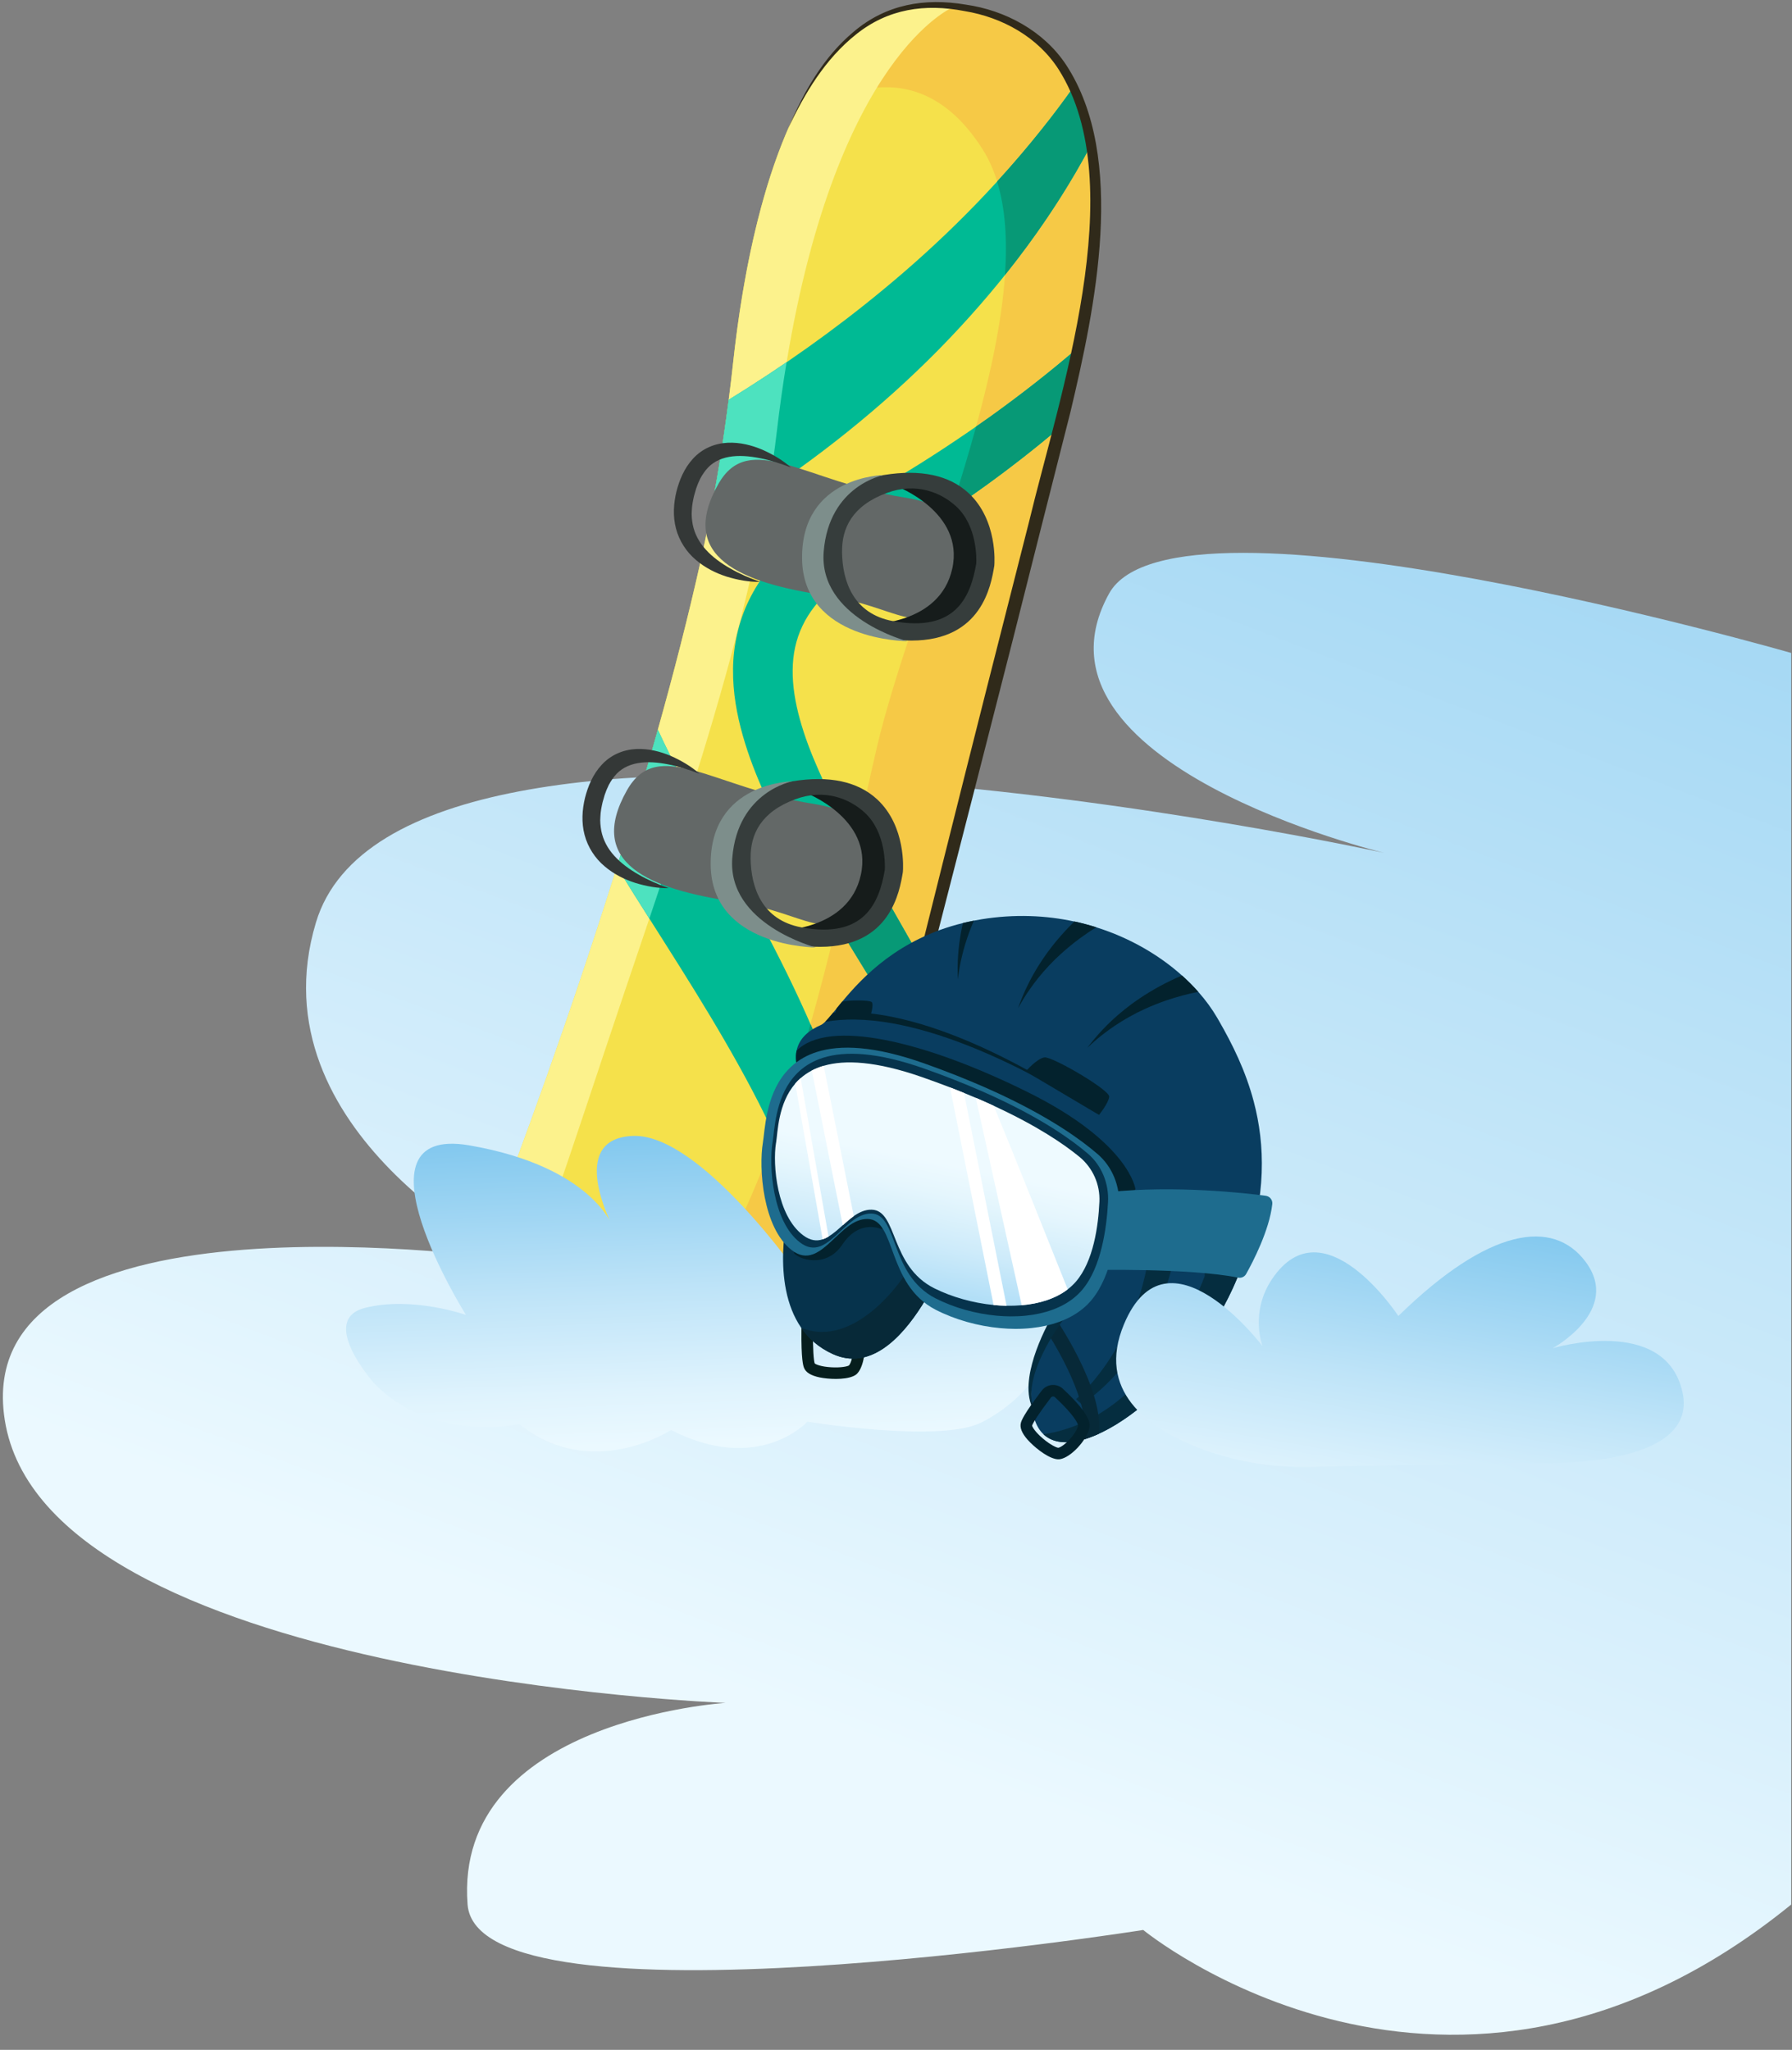 <?xml version="1.0" encoding="UTF-8"?> <svg xmlns="http://www.w3.org/2000/svg" width="667" height="763" viewBox="0 0 667 763" fill="none"><rect x="0" y="0" width="667" height="763" fill="#808080" stroke="none"/> <path d="M666.71 243.05C666.71 243.05 437.17 176.83 412.81 220.93C377.76 284.38 515.17 317.45 515.17 317.45C515.17 317.45 149.51 237.3 117.6 343.36C94.12 421.42 190.53 468.82 190.53 468.82C190.53 468.82 -12.31 439.15 1.78 528.57C16.87 624.33 270.05 633.85 270.05 633.85C270.05 633.85 168.73 640.11 174.04 708.91C177.8 757.66 425.52 718.37 425.52 718.37C425.52 718.37 539.63 812.14 666.7 708.91V243.05H666.71Z" fill="url(#paint0_linear_1733_299)"></path> <path d="M183.36 488.97C184.19 490.82 185.16 492.61 186.27 494.31C190.46 500.82 196.57 506.15 204.22 509.33C204.96 509.64 205.72 509.93 206.47 510.22C211.63 512.19 216.87 513.62 222.1 514.54C255.03 520.33 288.07 505.91 307.11 479.23C313.27 470.6 317.97 460.68 320.72 449.74C321.1 448.22 321.49 446.67 321.88 445.12C326.38 427.25 331.48 407.03 336.83 385.8C339.06 376.9 341.35 367.84 343.66 358.69C364.05 277.83 386.11 190.71 392.91 165.23C393.43 163.26 393.98 161.22 394.52 159.1C396.84 150.21 399.36 140.02 401.57 129.17C406.53 104.81 409.97 77.19 406.11 53.91C404.83 46.15 402.74 38.86 399.63 32.34C391.98 16.32 378.16 4.93 355.01 2.32C353.32 2.12 351.58 1.99 349.79 1.89C333.49 1.02 320.57 8.22 310.35 19.88C303.6 27.59 298.01 37.23 293.4 47.78C280.56 77.15 275.22 113.52 272.93 134.47C272.41 139.26 271.84 144.04 271.22 148.82C269.15 164.9 266.56 180.92 263.35 196.81C262.54 200.79 261.7 204.74 260.82 208.69C256.21 229.36 250.75 250.58 244.85 271.61C240.01 288.89 234.87 306.04 229.64 322.65C211.76 379.64 193.02 430.22 182.49 457.67C178.46 468.17 179.06 479.41 183.36 488.97Z" fill="#F5E14B"></path> <path d="M220.2 511.47C220.2 511.47 220.89 512.59 222.1 514.54C255.03 520.33 288.07 505.91 307.11 479.23C307.39 478.85 307.64 478.47 307.91 478.1C308.2 477.68 308.49 477.26 308.77 476.82C309.1 476.32 309.44 475.81 309.76 475.3C311.71 472.23 313.48 469.02 315.05 465.67C315.27 465.21 315.48 464.76 315.68 464.29C315.87 463.89 316.05 463.49 316.2 463.08C316.4 462.66 316.58 462.24 316.74 461.81C317.18 460.75 317.6 459.68 318 458.59C318.19 458.07 318.38 457.55 318.56 457.02C318.73 456.54 318.89 456.05 319.05 455.56C319.22 455.05 319.38 454.53 319.54 454.01C319.65 453.67 319.75 453.31 319.85 452.95C319.98 452.49 320.12 452.04 320.24 451.58C320.42 450.97 320.57 450.35 320.73 449.73C321.11 448.21 321.5 446.66 321.89 445.11C326.39 427.25 331.48 407.02 336.84 385.79C337.33 383.82 337.83 381.87 338.32 379.9C338.75 378.16 339.2 376.41 339.64 374.66C340.08 372.91 340.53 371.15 340.97 369.38C341.29 368.09 341.61 366.8 341.94 365.51C342.52 363.23 343.1 360.96 343.67 358.67C364.06 277.81 386.12 190.69 392.92 165.21C393.44 163.24 393.99 161.2 394.53 159.08C394.8 158.08 395.05 157.06 395.33 156.03C395.5 155.34 395.67 154.65 395.85 153.95C396.01 153.36 396.15 152.77 396.29 152.18C397.05 149.21 397.79 146.13 398.53 142.95C398.72 142.16 398.9 141.37 399.09 140.58C399.8 137.51 400.49 134.37 401.16 131.16C401.29 130.49 401.44 129.83 401.57 129.15C406.53 104.78 409.97 77.16 406.12 53.88C405.96 52.92 405.8 51.98 405.62 51.05C405.41 50.01 405.2 48.97 404.96 47.95C404.77 47.15 404.58 46.36 404.38 45.58C404.36 45.48 404.32 45.39 404.3 45.29C404.07 44.39 403.82 43.5 403.56 42.62C403.43 42.14 403.27 41.66 403.13 41.19C403 40.77 402.85 40.36 402.72 39.95C402.58 39.52 402.43 39.09 402.28 38.67C401.97 37.78 401.64 36.92 401.29 36.05C400.98 35.29 400.67 34.55 400.33 33.82C400.11 33.31 399.87 32.81 399.64 32.31C391.99 16.29 378.17 4.9 355.02 2.29C353.33 2.09 351.59 1.96 349.8 1.86C333.5 0.99 320.58 8.19 310.36 19.85C303.61 27.56 298.02 37.2 293.41 47.75C295.02 46.29 336.48 9.58 365.67 55.46C367.99 59.1 369.79 63.16 371.15 67.56C374.24 77.57 374.98 89.37 374.08 102.32C372.88 119.61 368.76 138.94 363.33 158.74C360.53 168.98 357.38 179.35 354.1 189.63C343.73 222.18 332.14 253.79 326.54 277.5C324.22 287.35 321.52 299.84 318.35 313.91C316.25 323.3 313.94 333.39 311.41 343.86C308.48 355.97 305.25 368.58 301.67 381.22C297.69 395.29 293.3 409.4 288.42 422.86C271.84 468.68 249.78 507.06 220.2 511.45V511.47Z" fill="#F6C946"></path> <path d="M183.36 488.97C184.19 490.82 185.16 492.61 186.27 494.31C197.42 477.25 211.75 430.55 232.11 370.25C235.21 361.09 238.42 351.6 241.7 341.91C246.75 326.87 251.92 311.3 256.92 295.48C268.86 257.74 279.83 218.65 286.01 182.41C287.25 175.14 288.3 167.98 289.12 160.97C290.2 151.74 291.43 143.03 292.79 134.82C311.67 20.5 354.63 2.73 354.63 2.73L355.03 2.31C353.34 2.11 351.6 1.98 349.81 1.88C333.51 1.01 320.59 8.21 310.37 19.87C284.81 49 276.06 105.98 272.95 134.46C272.43 139.25 271.86 144.03 271.24 148.81C271.01 150.71 270.75 152.6 270.48 154.5C270.45 154.79 270.4 155.09 270.36 155.39C270.12 157.22 269.86 159.04 269.58 160.87C269.3 162.88 269 164.88 268.68 166.88C268.67 166.96 268.66 167.04 268.65 167.11C268.36 169.03 268.05 170.96 267.73 172.89C267.41 174.89 267.07 176.89 266.72 178.89C266.44 180.53 266.15 182.19 265.85 183.83C265.42 186.17 264.98 188.51 264.54 190.85C264.2 192.63 263.85 194.39 263.5 196.17C263.46 196.38 263.41 196.6 263.37 196.81C262.56 200.79 261.72 204.74 260.84 208.69C256.23 229.36 250.77 250.58 244.87 271.61C244.78 271.93 244.69 272.24 244.6 272.57C244.08 274.41 243.57 276.25 243.03 278.09C242.42 280.24 241.8 282.4 241.18 284.54C240.58 286.63 239.97 288.72 239.36 290.79C239.34 290.85 239.33 290.91 239.3 290.97C238.68 293.11 238.04 295.25 237.4 297.38C235.37 304.22 233.29 311 231.21 317.69C230.69 319.34 230.18 321 229.66 322.64C211.78 379.63 193.04 430.21 182.51 457.66C178.48 468.16 179.08 479.4 183.38 488.96L183.36 488.97Z" fill="#FCF28C"></path> <path d="M278.92 187.11C304.14 170.73 327.92 151.87 349.14 130.38C370.3 108.89 389.01 84.88 403.57 58.6C404.43 57.05 405.27 55.48 406.1 53.91C404.82 46.15 402.73 38.86 399.62 32.34C395.82 37.73 391.87 42.98 387.77 48.1C370.13 70.24 350.16 90.16 328.54 107.97C310.44 122.94 291.22 136.5 271.22 148.82C269.15 164.9 266.56 180.92 263.35 196.81C268.58 193.68 273.81 190.48 278.92 187.11Z" fill="#00BA94"></path> <path d="M374.07 102.34C385.11 88.57 395.05 73.96 403.57 58.59C404.43 57.04 405.27 55.47 406.1 53.9C405.94 52.94 405.78 52 405.6 51.07C405.39 50.03 405.18 48.99 404.94 47.97C404.75 47.17 404.56 46.38 404.36 45.6C404.34 45.5 404.3 45.41 404.28 45.31C404.05 44.41 403.8 43.52 403.54 42.64C403.41 42.16 403.25 41.68 403.11 41.21C402.98 40.79 402.83 40.38 402.7 39.97C402.56 39.54 402.41 39.11 402.26 38.69C401.95 37.8 401.62 36.94 401.27 36.07C400.97 35.33 400.65 34.57 400.31 33.84C400.09 33.33 399.85 32.83 399.62 32.33C395.82 37.72 391.87 42.97 387.77 48.09C382.44 54.79 376.89 61.28 371.13 67.57C374.22 77.58 374.96 89.38 374.06 102.33L374.07 102.34Z" fill="#079976"></path> <path d="M263.35 196.81C268.58 193.68 273.81 190.48 278.92 187.11C281.3 185.57 283.65 184.01 285.99 182.41C287.23 175.14 288.28 167.98 289.1 160.97C290.18 151.74 291.41 143.03 292.77 134.82C285.71 139.65 278.52 144.31 271.22 148.8C270.98 150.7 270.72 152.59 270.46 154.49C270.43 154.78 270.38 155.08 270.34 155.38C270.1 157.2 269.83 159.03 269.56 160.86C269.27 162.86 268.97 164.87 268.66 166.87C268.65 166.95 268.64 167.03 268.63 167.1C268.33 169.03 268.02 170.95 267.71 172.88C267.39 174.88 267.04 176.88 266.7 178.88C266.42 180.52 266.12 182.18 265.83 183.82C265.4 186.16 264.96 188.5 264.52 190.84C264.18 192.62 263.83 194.38 263.48 196.16C263.44 196.37 263.39 196.59 263.35 196.8V196.81Z" fill="#4DE2BF"></path> <path d="M229.64 322.65C229.73 322.79 229.82 322.94 229.9 323.07C237.63 335.65 245.49 347.8 253.09 359.93C260.71 372.06 268.07 384.15 274.89 396.43C288.55 420.93 299.91 446.39 305.92 473.5C306.35 475.4 306.74 477.31 307.11 479.23C313.27 470.6 317.97 460.68 320.72 449.74C321.1 448.22 321.49 446.67 321.88 445.12C320.71 438.62 319.21 432.19 317.54 425.83C315.62 418.44 313.25 411.21 310.72 404.07C308.18 396.92 305.42 389.88 302.43 382.97C290.55 355.29 275.67 329.52 261.82 304.48C255.72 293.4 249.78 282.42 244.85 271.62C240.01 288.9 234.87 306.05 229.64 322.66V322.65Z" fill="#00BA94"></path> <path d="M288.42 422.88C295.94 439.18 302.05 456 305.92 473.49C306.35 475.39 306.74 477.29 307.11 479.21C307.39 478.84 307.64 478.47 307.91 478.09C308.2 477.67 308.49 477.25 308.77 476.81C309.1 476.31 309.44 475.8 309.76 475.29C311.71 472.22 313.48 469.01 315.05 465.66C315.27 465.2 315.48 464.75 315.68 464.28C315.87 463.88 316.05 463.48 316.2 463.07C316.4 462.65 316.58 462.23 316.74 461.8C317.18 460.74 317.6 459.67 318 458.58C318.19 458.06 318.38 457.54 318.56 457.01C318.73 456.53 318.89 456.04 319.05 455.55C319.22 455.04 319.38 454.52 319.54 454C319.65 453.66 319.75 453.3 319.85 452.94C319.98 452.48 320.12 452.03 320.24 451.57C320.42 450.96 320.57 450.34 320.73 449.72C321.11 448.2 321.5 446.65 321.89 445.1C320.72 438.6 319.22 432.17 317.55 425.81C315.63 418.42 313.26 411.19 310.73 404.05C308.19 396.9 305.43 389.86 302.44 382.95C302.2 382.37 301.94 381.81 301.68 381.23C297.7 395.3 293.31 409.41 288.43 422.87L288.42 422.88Z" fill="#079976"></path> <path d="M229.64 322.65C229.73 322.79 229.82 322.94 229.9 323.07C233.81 329.45 237.76 335.7 241.7 341.91C246.75 326.87 251.92 311.3 256.92 295.48C252.59 287.45 248.46 279.49 244.86 271.61C244.77 271.93 244.68 272.24 244.59 272.57C244.07 274.41 243.55 276.25 243.02 278.09C242.41 280.24 241.79 282.4 241.17 284.54C240.57 286.63 239.96 288.72 239.35 290.79C239.33 290.85 239.32 290.91 239.29 290.97C238.66 293.11 238.03 295.26 237.39 297.38C235.36 304.22 233.28 311 231.2 317.69C230.68 319.34 230.17 321 229.65 322.64L229.64 322.65Z" fill="#4DE2BF"></path> <path d="M272.85 249.12C272.74 257.79 274.28 266.01 276.45 273.71C278.64 281.43 281.49 288.67 284.62 295.63C291.02 309.5 298.4 322.38 305.94 334.96L328.68 372.11C331.45 376.66 334.16 381.22 336.82 385.79C339.05 376.89 341.34 367.83 343.65 358.68C337.2 347.1 330.58 335.7 324.16 324.34C317.11 311.8 310.18 299.33 304.67 286.68C301.88 280.38 299.46 274.05 297.73 267.77C295.99 261.49 294.96 255.25 295.04 249.39C295.08 243.5 296.26 238.02 298.68 232.97C301.06 227.91 304.79 223.31 309.3 219.09C313.83 214.87 319.21 211.14 324.96 207.79C331.36 204.07 337.74 200.3 343.96 196.27C356.47 188.32 368.63 179.8 380.32 170.65C385.12 166.9 389.86 163.05 394.5 159.1C396.82 150.21 399.34 140.02 401.55 129.17C391 138.32 379.96 146.9 368.63 155.05C357.02 163.28 345.15 171.14 332.91 178.42C326.8 182.09 320.61 185.59 314.4 189.08C307.52 192.9 300.77 197.33 294.55 202.91C288.35 208.46 282.7 215.32 278.79 223.38C274.85 231.41 272.91 240.48 272.84 249.13L272.85 249.12Z" fill="#00BA94"></path> <path d="M363.32 158.77C360.52 169.01 357.37 179.38 354.09 189.66C363.05 183.64 371.81 177.32 380.32 170.66C385.12 166.91 389.86 163.06 394.5 159.11C394.77 158.11 395.02 157.09 395.3 156.06C395.47 155.37 395.64 154.68 395.82 153.98C395.98 153.39 396.12 152.8 396.26 152.21C397.02 149.24 397.76 146.16 398.5 142.98C398.69 142.19 398.87 141.4 399.06 140.61C399.77 137.54 400.46 134.4 401.13 131.19C401.27 130.52 401.42 129.85 401.55 129.17H401.54C390.99 138.33 379.96 146.9 368.63 155.05C366.86 156.31 365.09 157.55 363.31 158.77H363.32Z" fill="#079976"></path> <path d="M311.41 343.88L328.68 372.11C331.45 376.66 334.16 381.21 336.82 385.78C337.31 383.83 337.81 381.87 338.3 379.9C338.74 378.16 339.18 376.41 339.62 374.66C340.06 372.91 340.51 371.15 340.95 369.38C341.27 368.09 341.59 366.8 341.92 365.51C342.5 363.23 343.08 360.96 343.65 358.67C337.2 347.09 330.58 335.69 324.16 324.33C322.21 320.85 320.26 317.38 318.35 313.91C316.25 323.3 313.94 333.39 311.41 343.86V343.88Z" fill="#079976"></path> <path d="M222.1 514.54C266.39 521.69 309.72 491.86 319.48 448.21C339.19 367.44 362.38 275.01 383.02 194.22C394.17 147.72 421.32 68.91 394.06 25.89C386.34 13.8 373.06 6.44 359.04 4.13C344.31 1.27 330.52 3.23 318.57 12.86C307.21 21.9 299.46 34.73 293.4 47.78C299.03 34.39 306.41 21.28 317.73 11.83C329.76 1.62 344.1 -0.87 359.44 1.72C374.14 3.81 388.43 11.48 396.77 24.06C419.6 58.77 407.49 115.1 398.48 153.15C393.09 174.26 382.4 216.66 377.07 237.77C360.24 303.7 339.82 383.66 322.53 448.98C320.77 456.13 318.06 463.1 314.63 469.63C297.6 502.46 258.46 521.94 222.1 514.54Z" fill="#302A1A"></path> <path d="M359.19 223C363.02 219.99 365.16 215.35 364.95 210.48C364.57 201.74 359.85 188.84 336.42 185.14C299.98 179.39 278.89 159.82 267.38 180.15C251.91 207.48 276.2 216.97 306.89 221.57C335.32 225.83 340.04 238 359.19 222.99V223Z" fill="#636867"></path> <path d="M333.55 180.92C333.55 180.92 359.06 190.51 354.45 211.61C349.85 232.71 323.57 232.32 323.57 232.32C323.57 232.32 337.95 240.76 356.36 230.79C374.77 220.82 366.52 186.49 353.87 183.04C341.21 179.59 333.54 180.93 333.54 180.93L333.55 180.92Z" fill="#161C1B"></path> <path d="M299.93 205.92C300.12 219.69 310.95 235.07 331.3 237.86C331.36 237.87 331.42 237.87 331.48 237.88C334.29 238.26 336.89 238.43 339.3 238.43C365.45 238.43 368.88 217.86 370.07 210.69L370.1 210.42C370.16 209.73 371.37 193.6 360.52 183.54C353.3 176.86 342.68 174.59 328.98 176.81C321.08 178.08 315.06 180.73 310.6 184.16C302.83 190.12 299.81 198.44 299.92 205.92H299.93ZM313.42 205.47C313.3 196.52 317.26 188.21 330.07 183.49C341.02 179.46 350.28 183.31 355.89 188.48C363.91 195.87 363.44 208.4 363.37 209.75C361.27 222.14 355.72 235.49 332.37 231.19C317.63 228.48 313.55 216.38 313.41 205.46L313.42 205.47Z" fill="#363D3C"></path> <path d="M328.98 176.82C328.98 176.82 298.26 177.09 298.54 207.87C298.83 238.65 337.66 238.65 337.66 238.65C337.66 238.65 304.58 230.02 306.59 205.28C308.6 180.54 328.97 176.82 328.97 176.82H328.98Z" fill="#7D8E8B"></path> <path d="M294.43 174.02C291.29 171.26 287.64 169.11 283.73 167.38C279.8 165.72 275.47 164.59 270.82 164.8C268.51 164.92 266.12 165.42 263.89 166.43C261.65 167.41 259.6 168.91 257.97 170.7C254.65 174.28 252.85 178.74 251.77 182.99C250.72 187.34 250.39 192.13 251.61 196.74C252.81 201.34 255.54 205.5 259 208.39C262.44 211.35 266.42 213.34 270.48 214.63C274.56 215.88 278.74 216.66 282.92 216.59C279.01 215.18 275.26 213.58 271.8 211.58C268.34 209.62 265.16 207.31 262.69 204.56C260.18 201.83 258.52 198.65 257.84 195.25C257.54 193.54 257.34 191.8 257.5 190C257.55 188.22 257.91 186.41 258.32 184.61L259.09 181.91C259.43 181.07 259.68 180.17 260.08 179.38C260.75 177.7 261.71 176.27 262.74 174.94C264.83 172.3 267.84 170.69 271.38 170.06C274.92 169.42 278.85 169.75 282.74 170.52C286.65 171.28 290.54 172.54 294.43 174.01V174.02Z" fill="#343837"></path> <path d="M325.17 337C329 333.99 331.14 329.35 330.93 324.48C330.55 315.74 325.83 302.84 302.4 299.14C265.96 293.39 244.87 273.82 233.36 294.15C217.89 321.48 242.18 330.97 272.87 335.57C301.3 339.83 306.02 352 325.17 336.99V337Z" fill="#636867"></path> <path d="M299.52 294.92C299.52 294.92 325.03 304.51 320.42 325.61C315.82 346.71 289.54 346.32 289.54 346.32C289.54 346.32 303.92 354.76 322.33 344.79C340.74 334.82 332.49 300.49 319.84 297.04C307.18 293.59 299.51 294.93 299.51 294.93L299.52 294.92Z" fill="#161C1B"></path> <path d="M265.9 319.92C266.09 333.69 276.92 349.07 297.27 351.86C297.33 351.87 297.39 351.87 297.45 351.88C300.26 352.26 302.86 352.43 305.27 352.43C331.42 352.43 334.85 331.86 336.04 324.69L336.07 324.42C336.13 323.73 337.34 307.6 326.49 297.54C319.27 290.86 308.65 288.59 294.95 290.81C287.05 292.08 281.03 294.73 276.57 298.16C268.8 304.12 265.78 312.44 265.89 319.92H265.9ZM279.39 319.47C279.27 310.52 283.23 302.21 296.04 297.49C306.99 293.46 316.25 297.31 321.86 302.48C329.88 309.87 329.41 322.4 329.34 323.75C327.24 336.14 321.69 349.49 298.34 345.19C283.6 342.48 279.52 330.38 279.38 319.46L279.39 319.47Z" fill="#363D3C"></path> <path d="M294.96 290.82C294.96 290.82 264.24 291.09 264.52 321.87C264.81 352.65 303.64 352.65 303.64 352.65C303.64 352.65 270.56 344.02 272.57 319.28C274.58 294.54 294.95 290.82 294.95 290.82H294.96Z" fill="#7D8E8B"></path> <path d="M260.4 288.02C257.26 285.26 253.61 283.11 249.7 281.38C245.77 279.72 241.44 278.59 236.79 278.8C234.48 278.92 232.09 279.42 229.86 280.43C227.62 281.41 225.57 282.91 223.94 284.7C220.62 288.28 218.82 292.74 217.74 296.99C216.69 301.34 216.36 306.13 217.58 310.74C218.78 315.34 221.51 319.5 224.97 322.39C228.41 325.35 232.39 327.34 236.45 328.63C240.53 329.88 244.71 330.66 248.89 330.59C244.98 329.18 241.23 327.58 237.77 325.58C234.31 323.62 231.13 321.31 228.66 318.56C226.15 315.83 224.49 312.65 223.81 309.25C223.51 307.54 223.31 305.8 223.47 304C223.52 302.22 223.88 300.41 224.29 298.61L225.06 295.91C225.4 295.07 225.65 294.17 226.05 293.38C226.72 291.7 227.68 290.27 228.71 288.94C230.8 286.3 233.81 284.69 237.35 284.06C240.89 283.42 244.82 283.75 248.71 284.52C252.62 285.28 256.51 286.54 260.4 288.01V288.02Z" fill="#343837"></path> <path d="M139.02 514.6C139.02 514.6 118.28 491.21 135.93 486.8C153.58 482.39 173.44 489.45 173.44 489.45C173.44 489.45 128.86 418.39 174.76 426.34C220.66 434.29 228.16 456.79 228.16 456.79C228.16 456.79 210.51 423.69 235.66 422.81C260.81 421.93 297.89 475.33 297.89 475.33C297.89 475.33 338.05 421.49 374.24 459C410.43 496.51 380.42 522.11 364.97 529.61C349.52 537.11 300.53 529.17 300.53 529.17C300.53 529.17 282.43 549.03 249.78 532.26C249.78 532.26 220.21 551.68 193.29 530.05C193.29 530.05 160.19 537.11 139 514.6H139.02Z" fill="url(#paint1_linear_1733_299)"></path> <path d="M305.14 512.71C301.81 512.02 299.87 510.82 299.23 509.04C298.97 508.33 298.19 506.16 298.3 494.89C298.32 493.39 298.97 491.96 300.09 490.96C301.21 489.96 302.71 489.48 304.2 489.64C319.04 491.23 320.38 494.33 320.88 495.5C322.8 499.95 321.84 508.33 319.08 511.24C318.69 511.66 318.15 512 317.51 512.27C314.21 513.69 308.21 513.34 305.14 512.71ZM316.94 497.24C316.58 496.67 313.49 494.96 303.73 493.92C303.34 493.88 303.06 494.06 302.94 494.17C302.81 494.28 302.6 494.53 302.59 494.93C302.52 502.45 302.87 506.31 303.23 507.48C303.64 507.87 305.63 508.72 309.41 508.93C313.06 509.14 315.46 508.6 315.98 508.25C317.34 506.74 318.31 500.43 316.94 497.23V497.24Z" fill="#061E1D"></path> <path d="M293.47 450.63C293.47 450.63 286.64 477.44 298.21 494.21C300.97 498.22 304.79 501.66 310 504.01C337.01 516.23 356.18 458.49 356.18 458.49C356.18 458.49 354.42 457.47 351.47 455.87C339.24 449.27 306.44 432.81 292.04 437.78C292.04 437.78 291.66 448.76 293.47 450.63Z" fill="#06334C"></path> <path d="M298.21 494.21C300.97 498.22 304.79 501.65 310 504.01C337.01 516.23 356.18 458.49 356.18 458.49C356.18 458.49 354.42 457.47 351.47 455.87L335.96 475.69C335.96 475.69 318.26 502.37 298.21 494.22V494.21Z" fill="#072938"></path> <path d="M296.49 391.13C296.01 393.48 296.22 396.31 297.47 399.71C297.47 399.71 310.09 389.82 353.65 407.02C397.2 424.23 414.18 431.68 412.66 447.01C412.66 447.01 412.64 447.19 412.61 447.53C412.34 450.37 410.9 464.15 407.24 472.16C407.24 472.16 399.52 479.87 392.93 490.87C391.9 492.59 390.9 494.38 389.96 496.24C385.12 505.81 381.91 517.07 384.9 527.71C385.64 530.35 386.83 532.38 388.37 533.84C391.76 537.06 396.91 537.57 402.97 535.9C404.9 535.37 406.92 534.62 409.01 533.66C426.76 525.55 449.34 502.74 460.52 475.7C461.52 473.28 462.43 470.9 463.25 468.57C471.44 445.25 470.89 426.06 466.66 410.03C463.62 398.5 458.67 388.6 453.71 379.97C453.47 379.56 453.24 379.15 453 378.75C451.11 375.51 448.76 372.28 445.99 369.16C444.15 367.08 442.13 365.05 439.94 363.09C431.55 355.59 420.67 349.13 408.04 345.16C405.4 344.33 402.68 343.6 399.88 343C389.27 340.71 377.65 340.19 365.4 342.16C364.41 342.32 363.45 342.49 362.5 342.68C361.1 342.95 359.73 343.25 358.4 343.58C334.54 349.41 321.21 363.52 313.46 372.84C312.74 373.71 312.07 374.54 311.43 375.31C310.97 375.88 310.53 376.42 310.11 376.93C308.95 378.35 307.96 379.51 307.12 380.34C306.52 380.93 305.99 381.33 305.52 381.54C301.76 383.16 297.51 386.02 296.49 391.13Z" fill="#093D60"></path> <path d="M307.12 380.34C310.73 379.7 314.43 379.45 318.14 379.49C322.81 379.56 327.5 380.07 332.14 380.9C341.42 382.57 350.51 385.41 359.35 388.83C368.2 392.26 376.82 396.32 385.24 400.76C389.44 402.99 393.6 405.31 397.7 407.74C401.79 410.17 405.85 412.68 409.79 415.35C405.92 412.57 401.93 409.96 397.9 407.41C393.86 404.87 389.77 402.43 385.61 400.08C377.3 395.4 368.76 391.09 359.94 387.38C351.12 383.69 342.01 380.56 332.58 378.6C327.86 377.62 323.06 376.96 318.21 376.76C315.52 376.65 312.81 376.7 310.11 376.93C308.95 378.35 307.96 379.51 307.12 380.34Z" fill="#03222D"></path> <path d="M310.55 378.78L323.93 378.3C323.93 378.3 325.43 373.74 324.39 372.94C323.44 372.22 315.95 372.2 313.45 372.84C312.73 373.71 312.06 374.54 311.42 375.31C310.83 376.93 310.54 378.77 310.54 378.77L310.55 378.78Z" fill="#03222D"></path> <path d="M409.06 414.98C409.06 414.98 412.53 410.75 412.86 408.24C413.19 405.73 391.59 393.16 388.76 393.58C385.93 394 381.77 398.81 381.77 398.81L409.06 414.99V414.98Z" fill="#03222D"></path> <path d="M436.37 470.84C436.37 470.84 429.75 504.01 402.7 522.75L400.5 520.79C400.5 520.79 421.35 503.54 427.3 469.28L436.36 470.84H436.37Z" fill="#052D3F"></path> <path d="M388.38 533.85C402.02 546.79 443.89 515.93 460.53 475.71C461.53 473.29 462.44 470.91 463.26 468.58L448.21 469.38L448.41 474.96C448.41 474.96 429.68 527.84 388.38 533.85Z" fill="#052D3F"></path> <path d="M296.49 391.13C296.01 393.48 296.22 396.31 297.47 399.71C297.47 399.71 310.09 389.82 353.65 407.02C397.2 424.23 414.18 431.68 412.66 447.01C412.66 447.01 412.64 447.19 412.61 447.53L417.68 449.14L422.62 442.63C422.62 442.63 420.58 425.43 382.75 406.62C344.03 387.36 308.29 379.06 296.48 391.12L296.49 391.13Z" fill="#03222D"></path> <path d="M471.15 445.09C463.08 444.03 437.38 441.16 412.63 443.72C412.63 443.72 411.91 466.38 405.88 472.73C405.88 472.73 442.78 471.92 460.84 475.56C462.03 475.8 463.24 475.25 463.83 474.19C466.31 469.76 472.46 457.98 473.56 448.19C473.73 446.67 472.66 445.3 471.15 445.1V445.09Z" fill="#1E6C8E"></path> <path d="M402.98 535.91C404.91 535.38 406.93 534.63 409.02 533.67C409.71 527.37 407.78 519.18 403.24 509.23C398.69 499.26 393.19 491.19 392.96 490.85L392.93 490.87C391.9 492.59 390.9 494.38 389.96 496.24C396.04 505.75 406.57 525.64 402.98 535.91Z" fill="#072938"></path> <path d="M392.29 488.71C391.82 489.49 391.41 490.22 390.99 490.99C390.58 491.74 390.18 492.51 389.79 493.27C389.02 494.8 388.28 496.35 387.6 497.91C386.24 501.05 385.03 504.26 384.16 507.58C383.72 509.24 383.35 510.92 383.12 512.62C382.89 514.32 382.75 516.04 382.84 517.76C382.93 519.48 383.2 521.19 383.78 522.81C384.35 524.42 385.22 525.92 386.37 527.15C385.36 525.8 384.67 524.26 384.29 522.66C383.91 521.06 383.82 519.41 383.91 517.77C384 516.13 384.31 514.52 384.7 512.93C385.09 511.34 385.61 509.78 386.2 508.24C387.37 505.17 388.85 502.22 390.48 499.35C391.3 497.92 392.16 496.52 393.05 495.14C393.5 494.45 393.95 493.77 394.42 493.1C394.88 492.43 395.37 491.75 395.83 491.14L392.28 488.72L392.29 488.71Z" fill="#052D3F"></path> <path d="M382.55 535.97C380.3 533.42 379.47 531.3 380.02 529.49C380.24 528.77 380.91 526.56 387.75 517.6C388.66 516.41 390.04 515.65 391.53 515.52C393.02 515.39 394.51 515.9 395.61 516.92C406.54 527.08 405.75 530.37 405.46 531.61C404.33 536.32 398.54 542.46 394.59 543.13C394.02 543.23 393.39 543.18 392.72 543.02C389.22 542.18 384.63 538.31 382.56 535.96L382.55 535.97ZM401.27 530.65C401.32 529.97 399.87 526.76 392.68 520.07C392.39 519.8 392.06 519.78 391.89 519.8C391.72 519.81 391.4 519.89 391.16 520.2C386.6 526.18 384.56 529.48 384.16 530.63C384.25 531.19 385.34 533.06 388.24 535.5C391.04 537.86 393.28 538.86 393.91 538.89C395.9 538.49 400.46 534.02 401.27 530.64V530.65Z" fill="#03222D"></path> <path d="M328.42 457.65C328.42 457.65 320.16 453.34 313.54 463.24C307.33 472.54 296.69 468.5 295.45 466.29C295.45 466.29 325.01 438.24 328.42 457.65Z" fill="#03222D"></path> <path d="M288.84 425.43C287.54 433.42 289.1 452.56 299.04 459.87C301.67 461.81 304 462.03 306.19 461.31C306.93 461.07 307.67 460.72 308.38 460.28C310.18 459.2 311.91 457.63 313.67 456.06C315 454.87 316.36 453.66 317.77 452.67C319.81 451.23 321.98 450.22 324.41 450.27C334.21 450.46 331.07 471.24 347.84 479.57C354.35 482.8 362.12 484.99 369.82 485.75C371.44 485.91 373.06 486 374.66 486.03C376.56 486.06 378.44 486 380.28 485.84C386.87 485.26 392.9 483.38 397.41 479.92C398.51 479.07 399.52 478.13 400.43 477.09C407.02 469.5 408.81 456.25 409.21 447.3C409.5 440.88 406.76 434.71 401.8 430.62C395.95 425.81 386.01 419.04 369.87 411.6C367.76 410.62 365.54 409.64 363.21 408.64C361.79 408.03 360.33 407.42 358.82 406.81C357.14 406.13 355.41 405.44 353.63 404.75C350.29 403.46 346.76 402.17 343.04 400.87C326.02 394.95 314.47 394.41 306.6 396.7C304.97 397.17 303.51 397.77 302.17 398.46C300.6 399.28 299.23 400.24 298.03 401.29C297.29 401.93 296.62 402.62 296.01 403.32C289.56 410.79 289.5 421.45 288.86 425.4L288.84 425.43Z" fill="url(#paint2_linear_1733_299)"></path> <path d="M363.2 408.65L380.28 485.84C386.87 485.26 392.9 483.38 397.41 479.92C390.51 462.62 376.87 428.49 369.87 411.6C367.76 410.62 365.54 409.64 363.21 408.64L363.2 408.65Z" fill="white"></path> <path d="M353.61 404.77L369.82 485.75C371.44 485.91 373.06 486 374.66 486.03L358.81 406.83C357.13 406.15 355.4 405.46 353.62 404.77H353.61Z" fill="white"></path> <path d="M302.16 398.48L313.69 456.06C315.02 454.87 316.38 453.66 317.79 452.67L306.59 396.73C304.96 397.2 303.5 397.8 302.16 398.49V398.48Z" fill="white"></path> <path d="M296 403.34L306.2 461.3C306.94 461.06 307.68 460.71 308.39 460.27L298.02 401.3C297.28 401.94 296.61 402.63 296 403.33V403.34Z" fill="white"></path> <path d="M283.95 425.33C282.39 434.67 283.82 456.96 294.68 465.31C297.56 467.53 300.13 467.75 302.55 466.88C303.38 466.59 304.19 466.16 304.99 465.65C306.99 464.36 308.93 462.51 310.9 460.64C312.39 459.23 313.9 457.81 315.48 456.62C317.76 454.91 320.17 453.7 322.85 453.72C333.67 453.79 329.88 478.06 348.26 487.51C355.39 491.17 363.95 493.61 372.44 494.37C374.23 494.53 376.01 494.62 377.78 494.63C379.88 494.64 381.96 494.54 383.99 494.32C391.27 493.54 397.97 491.26 402.99 487.15C404.22 486.14 405.35 485.03 406.36 483.8C413.76 474.85 415.94 459.38 416.52 448.94C416.94 441.45 414.01 434.3 408.6 429.62C402.22 424.1 391.34 416.37 373.63 407.95C371.31 406.85 368.88 405.73 366.32 404.61C364.76 403.93 363.16 403.24 361.5 402.55C359.66 401.78 357.76 401.01 355.8 400.23C352.13 398.78 348.26 397.33 344.16 395.87C325.45 389.23 312.71 388.78 303.98 391.58C302.18 392.16 300.55 392.87 299.07 393.7C297.32 394.68 295.79 395.82 294.45 397.07C293.63 397.83 292.88 398.64 292.19 399.47C284.95 408.28 284.72 420.7 283.95 425.32V425.33Z" fill="#1E6C8E"></path> <path d="M287.56 425.13C286.11 433.84 287.5 454.63 297.75 462.45C300.46 464.52 302.89 464.74 305.16 463.93C305.94 463.66 306.7 463.27 307.45 462.79C309.33 461.59 311.15 459.87 313.01 458.13C314.41 456.82 315.83 455.49 317.31 454.39C319.45 452.8 321.72 451.68 324.24 451.7C334.42 451.79 330.91 474.42 348.24 483.28C354.97 486.71 363.02 489 371.02 489.73C372.7 489.88 374.38 489.97 376.04 489.98C378.02 489.99 379.97 489.91 381.88 489.71C388.74 489 395.03 486.89 399.76 483.07C400.91 482.13 401.98 481.1 402.93 479.96C409.88 471.63 411.9 457.2 412.42 447.46C412.8 440.48 410.02 433.8 404.92 429.42C398.9 424.26 388.64 417.02 371.95 409.13C369.77 408.09 367.47 407.05 365.06 406C363.59 405.36 362.08 404.71 360.52 404.07C358.79 403.35 356.99 402.62 355.15 401.9C351.7 400.54 348.04 399.18 344.19 397.81C326.56 391.57 314.56 391.13 306.35 393.72C304.65 394.25 303.12 394.92 301.73 395.69C300.09 396.6 298.65 397.66 297.39 398.82C296.62 399.53 295.91 400.28 295.27 401.06C288.48 409.26 288.28 420.85 287.57 425.16L287.56 425.13Z" fill="#06334C"></path> <path d="M288.84 425.43C287.54 433.42 289.1 452.56 299.04 459.87C301.67 461.81 304 462.03 306.19 461.31C306.93 461.07 307.67 460.72 308.38 460.28C310.18 459.2 311.91 457.63 313.67 456.06C315 454.87 316.36 453.66 317.77 452.67C319.81 451.23 321.98 450.22 324.41 450.27C334.21 450.46 331.07 471.24 347.84 479.57C354.35 482.8 362.12 484.99 369.82 485.75C371.44 485.91 373.06 486 374.66 486.03C376.56 486.06 378.44 486 380.28 485.84C386.87 485.26 392.9 483.38 397.41 479.92C398.51 479.07 399.52 478.13 400.43 477.09C407.02 469.5 408.81 456.25 409.21 447.3C409.5 440.88 406.76 434.71 401.8 430.62C395.95 425.81 386.01 419.04 369.87 411.6C367.76 410.62 365.54 409.64 363.21 408.64C361.79 408.03 360.33 407.42 358.82 406.81C357.14 406.13 355.41 405.44 353.63 404.75C350.29 403.46 346.76 402.17 343.04 400.87C326.02 394.95 314.47 394.41 306.6 396.7C304.97 397.17 303.51 397.77 302.17 398.46C300.6 399.28 299.23 400.24 298.03 401.29C297.29 401.93 296.62 402.62 296.01 403.32C289.56 410.79 289.5 421.45 288.86 425.4L288.84 425.43Z" fill="url(#paint3_linear_1733_299)"></path> <path d="M363.2 408.65L380.28 485.84C386.87 485.26 392.9 483.38 397.41 479.92C390.51 462.62 376.87 428.49 369.87 411.6C367.76 410.62 365.54 409.64 363.21 408.64L363.2 408.65Z" fill="white"></path> <path d="M353.61 404.77L369.82 485.75C371.44 485.91 373.06 486 374.66 486.03L358.81 406.83C357.13 406.15 355.4 405.46 353.62 404.77H353.61Z" fill="white"></path> <path d="M302.16 398.48L313.69 456.06C315.02 454.87 316.38 453.66 317.79 452.67L306.59 396.73C304.96 397.2 303.5 397.8 302.16 398.49V398.48Z" fill="white"></path> <path d="M296 403.34L306.2 461.3C306.94 461.06 307.68 460.71 308.39 460.27L298.02 401.3C297.28 401.94 296.61 402.63 296 403.33V403.34Z" fill="white"></path> <path d="M378.88 375.34C380.34 372.77 381.83 370.24 383.56 367.86C384.38 366.65 385.3 365.51 386.18 364.35C386.62 363.77 387.11 363.23 387.57 362.67C388.04 362.11 388.49 361.55 388.99 361.02L390.45 359.41C390.95 358.88 391.47 358.37 391.97 357.85L392.73 357.08L393.52 356.34C394.04 355.84 394.56 355.34 395.1 354.86C397.24 352.93 399.47 351.12 401.76 349.4C403.81 347.89 405.91 346.47 408.06 345.15C405.42 344.32 402.7 343.59 399.9 342.99C399.22 343.65 398.55 344.32 397.89 345.01C395.78 347.21 393.77 349.49 391.89 351.86C391.42 352.45 390.97 353.07 390.51 353.67L389.83 354.57L389.18 355.5C388.75 356.12 388.31 356.73 387.89 357.35L386.67 359.25C386.26 359.87 385.88 360.53 385.5 361.17C385.13 361.82 384.73 362.46 384.37 363.12C383.67 364.45 382.94 365.74 382.32 367.11C380.99 369.78 379.92 372.56 378.9 375.33L378.88 375.34Z" fill="#03222D"></path> <path d="M358.4 343.59C358.33 343.9 358.25 344.21 358.19 344.52L357.76 346.74C357.6 347.47 357.5 348.22 357.38 348.96C357.27 349.71 357.14 350.44 357.05 351.19C356.89 352.68 356.69 354.16 356.62 355.65C356.37 358.62 356.41 361.6 356.5 364.55C356.9 361.62 357.35 358.71 358.07 355.87C358.38 354.44 358.81 353.04 359.2 351.64C359.4 350.94 359.65 350.25 359.87 349.56C360.1 348.87 360.31 348.18 360.58 347.5L361.34 345.47C361.61 344.8 361.89 344.13 362.17 343.46L362.5 342.69C361.1 342.96 359.73 343.26 358.4 343.59Z" fill="#03222D"></path> <path d="M404.64 390.07C406.81 388.06 409 386.1 411.36 384.37C412.51 383.46 413.73 382.66 414.92 381.82C415.52 381.41 416.15 381.03 416.75 380.64C417.37 380.25 417.97 379.85 418.61 379.5L420.49 378.41C421.12 378.06 421.77 377.73 422.4 377.39L423.36 376.88L424.34 376.41C424.99 376.1 425.63 375.78 426.29 375.48C428.91 374.29 431.59 373.24 434.29 372.31C438.14 371.01 442.05 369.97 445.99 369.17C444.15 367.09 442.13 365.06 439.94 363.1C437.21 364.27 434.54 365.55 431.94 366.94C429.26 368.4 426.65 369.96 424.14 371.65C423.51 372.07 422.9 372.52 422.28 372.95L421.36 373.6L420.46 374.29C419.86 374.75 419.26 375.2 418.67 375.67L416.93 377.11C416.34 377.58 415.79 378.09 415.23 378.59C414.67 379.1 414.1 379.58 413.57 380.1C412.5 381.15 411.41 382.17 410.4 383.28C408.33 385.42 406.46 387.74 404.65 390.07H404.64Z" fill="#03222D"></path> <path d="M565.92 544.48C565.92 544.48 633.34 548.77 626.18 517.93C619.54 489.33 577.92 501.84 577.92 501.84C577.92 501.84 603.71 487.8 590.18 469.67C578.08 453.47 554.18 456.9 520.48 489.84C520.48 489.84 492.73 447.5 473.5 476.05C465.07 488.56 469.93 501.07 469.93 501.07C469.93 501.07 434.53 454.26 418.36 492.9C408.02 517.6 427.08 531.4 445.75 538.74C459.01 543.96 473.23 546.29 487.48 546.01L565.94 544.48H565.92Z" fill="url(#paint4_linear_1733_299)"></path> <defs> <linearGradient id="paint0_linear_1733_299" x1="685.17" y1="-315.68" x2="283.73" y2="742.66" gradientUnits="userSpaceOnUse"> <stop offset="0.16" stop-color="#77C3ED"></stop> <stop offset="0.8" stop-color="#D9F0FC"></stop> <stop offset="0.91" stop-color="#EBF9FF"></stop> </linearGradient> <linearGradient id="paint1_linear_1733_299" x1="256.03" y1="385.93" x2="262.29" y2="551.84" gradientUnits="userSpaceOnUse"> <stop offset="0.16" stop-color="#77C3ED"></stop> <stop offset="0.28" stop-color="#8DCDF0"></stop> <stop offset="0.57" stop-color="#BFE4F8"></stop> <stop offset="0.79" stop-color="#DFF3FD"></stop> <stop offset="0.91" stop-color="#EBF9FF"></stop> </linearGradient> <linearGradient id="paint2_linear_1733_299" x1="356.18" y1="402.428" x2="340.415" y2="480.124" gradientUnits="userSpaceOnUse"> <stop offset="0.39" stop-color="#EEFAFF"></stop> <stop offset="0.53" stop-color="#E5F6FD"></stop> <stop offset="0.77" stop-color="#CEEBFA"></stop> <stop offset="1" stop-color="#B0DEF7"></stop> </linearGradient> <linearGradient id="paint3_linear_1733_299" x1="356.18" y1="402.428" x2="340.415" y2="480.124" gradientUnits="userSpaceOnUse"> <stop offset="0.39" stop-color="#EEFAFF"></stop> <stop offset="0.53" stop-color="#E5F6FD"></stop> <stop offset="0.77" stop-color="#CEEBFA"></stop> <stop offset="1" stop-color="#B0DEF7"></stop> </linearGradient> <linearGradient id="paint4_linear_1733_299" x1="538.68" y1="410.71" x2="507.37" y2="593.84" gradientUnits="userSpaceOnUse"> <stop offset="0.16" stop-color="#77C3ED"></stop> <stop offset="0.28" stop-color="#8DCDF0"></stop> <stop offset="0.57" stop-color="#BFE4F8"></stop> <stop offset="0.79" stop-color="#DFF3FD"></stop> <stop offset="0.91" stop-color="#EBF9FF"></stop> </linearGradient> </defs> </svg> 